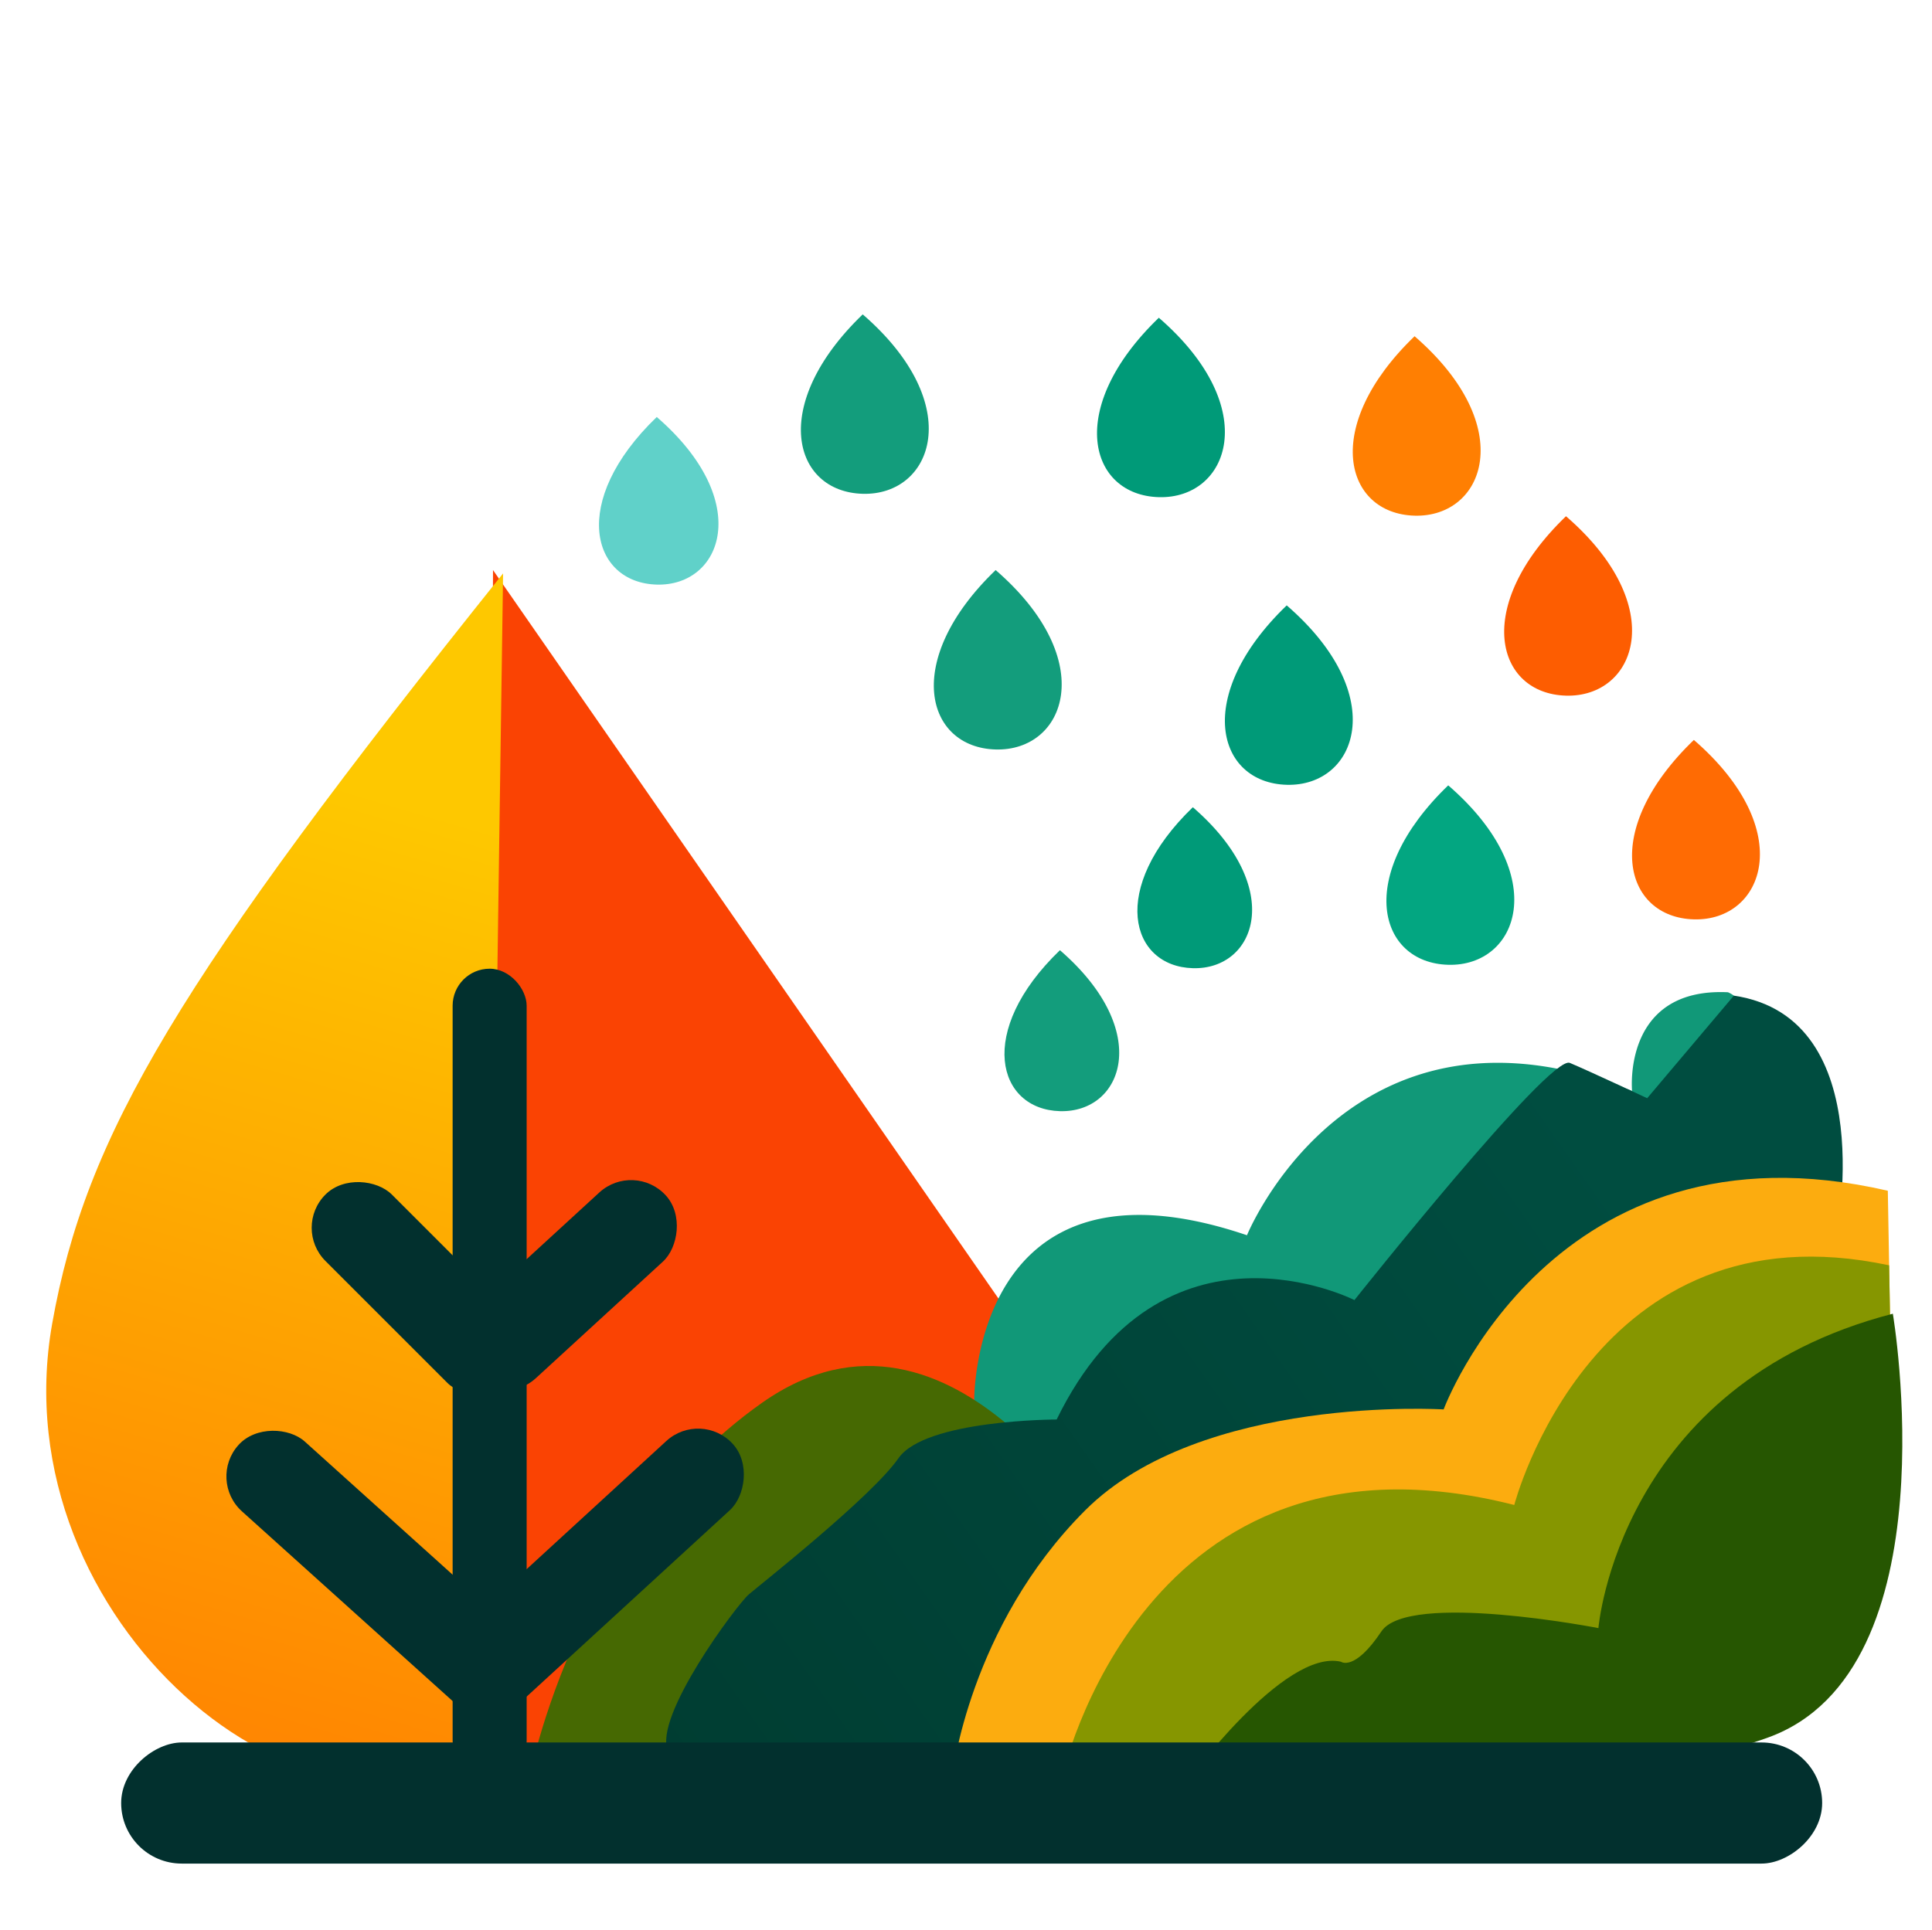 <svg id="Layer_1" data-name="Layer 1" xmlns="http://www.w3.org/2000/svg" xmlns:xlink="http://www.w3.org/1999/xlink" viewBox="0 0 1080 1079"><defs><style>.cls-1{fill:#fa4303;}.cls-2{fill:#60d1c9;}.cls-3{fill:#139d7c;}.cls-4{fill:#009a78;}.cls-5{fill:#03a681;}.cls-6{fill:#ff7f02;}.cls-7{fill:#fd5d01;}.cls-8{fill:#ff6b03;}.cls-9{fill:url(#linear-gradient);}.cls-10{fill:#02302e;}.cls-11{fill:#119878;}.cls-12{fill:#466902;}.cls-13{fill:url(#linear-gradient-2);}.cls-14{fill:#fcac0f;}.cls-15{fill:#869600;}.cls-16{fill:#265601;}</style><linearGradient id="linear-gradient" x1="266.55" y1="460.78" x2="70.6" y2="1123.55" gradientUnits="userSpaceOnUse"><stop offset="0" stop-color="#fec800"/><stop offset="1" stop-color="#ff7202"/></linearGradient><linearGradient id="linear-gradient-2" x1="906.26" y1="654.22" x2="355.87" y2="1040.36" gradientUnits="userSpaceOnUse"><stop offset="0" stop-color="#004d40"/><stop offset="1" stop-color="#003c31"/></linearGradient></defs><path class="cls-1" d="M566.43,738,275.59,318.74,273.71,972.4l49.71,42.32C434.22,927.23,580.86,845.46,566.43,738Z"/><path class="cls-2" d="M367.13,233.15c-49.19,47.36-36.44,92.71,0,93.72S421.78,280.51,367.13,233.15Z"/><path class="cls-3" d="M482.26,175.78c-52.65,50.7-39,99.24,0,100.32S540.77,226.48,482.26,175.78Z"/><path class="cls-4" d="M647.8,177.66c-52.65,50.7-39,99.24,0,100.32S706.3,228.36,647.8,177.66Z"/><path class="cls-3" d="M556.57,318.74c-52.65,50.7-39,99.24,0,100.32S615.07,369.44,556.57,318.74Z"/><path class="cls-4" d="M719.28,338.49c-52.65,50.7-39,99.24,0,100.32S777.78,389.19,719.28,338.49Z"/><path class="cls-5" d="M809.57,439.12c-52.65,50.7-39,99.25,0,100.33S868.07,489.82,809.57,439.12Z"/><path class="cls-6" d="M790.76,188c-52.65,50.7-39,99.25,0,100.33S849.26,238.7,790.76,188Z"/><path class="cls-7" d="M875.4,288.64c-52.65,50.7-39,99.24,0,100.32S933.91,339.34,875.4,288.64Z"/><path class="cls-8" d="M946.88,413.73c-52.65,50.7-39,99.24,0,100.32S1005.39,464.43,946.88,413.73Z"/><path class="cls-4" d="M666.81,451.35c-47.23,45.47-35,89,0,90S719.28,496.82,666.81,451.35Z"/><path class="cls-3" d="M592.51,531.29c-47.23,45.48-35,89,0,90S645,576.77,592.51,531.29Z"/><path class="cls-9" d="M281.23,320.62C99.26,548,47.87,634.76,29.17,740.09-.51,907.34,175.89,1049.52,271.83,976.16Z"/><rect class="cls-10" x="208.3" y="646.12" width="52.51" height="148.84" rx="26.26" transform="translate(909.9 1064.19) rotate(135)"/><rect class="cls-10" x="185.31" y="773.18" width="52.51" height="210.72" rx="26.26" transform="translate(1005.96 1309.25) rotate(132.01)"/><path class="cls-11" d="M294.4,1000.94s96.88-304.11,250.18-217.58c0,0-1.64-144.93,152.49-92.69,0,0,47.69-117.25,173.27-93.16a232.16,232.16,0,0,1,42,12.49s-5.65-58,53.61-55.19c34.8,15.05-18.72,126.28-23.52,108.16-.24-.91-54.55-25.4-65.83-6.59S759,753.26,759,753.26s-110-58.49-149.54,58.31c0,0-64,53.61-78.07,61.14S412,944.19,438.3,971.46,294.4,1000.94,294.4,1000.94Z"/><rect class="cls-10" x="291.06" y="644.24" width="52.51" height="148.84" rx="26.26" transform="translate(632.28 -1.03) rotate(47.46)"/><path class="cls-12" d="M294.4,1000.94S318.45,860,426.07,784.3s194.87,82.35,194.87,82.35l-120.3,141.49Z"/><rect class="cls-10" x="253.02" y="541.64" width="41.38" height="452.39" rx="20.69"/><rect class="cls-10" x="305.69" y="773.18" width="52.51" height="210.72" rx="26.26" transform="translate(-90.92 1717.1) rotate(-132.54)"/><path class="cls-13" d="M1026.13,694s26.36-125-56.89-137.3l-48.45,57.35s-32-15-43.26-19.75S757.14,726.92,757.14,726.92,649.92,672.37,590.67,793.7c0,0-73.36,0-88.41,21.63s-77.13,70.54-83.71,76.19S364.94,960.17,373.41,979s190.92,9.41,190.92,9.41l30.1-84.65,129.79-80.88,84.65-6.59,104.4-93.11Z"/><path class="cls-14" d="M596.31,982.75l-64,10.34s9.41-83.7,74.31-148.6S807,788.06,807,788.06s61.13-165.53,248.3-122.27l2.82,159L903.86,943.24,689.42,976.16Z"/><path class="cls-15" d="M593.57,994.07s45.06-205.43,252.92-152.58c0,0,43.8-169.42,209.54-134l1.45,82.12L912.33,920,713.16,990.74Z"/><path class="cls-16" d="M663.09,996.85s54.55-75.24,86.53-67.71c0,0,7.52,5.64,22.57-16.93s121.33-1.88,121.33-1.88,11.28-136.18,164.59-175.78c0,0,33.86,199.29-69.6,236.91S663.09,996.85,663.09,996.85Z"/><rect class="cls-10" x="509.31" y="532.71" width="67.72" height="950.87" rx="33.86" transform="translate(1551.31 464.97) rotate(90)"/></svg>